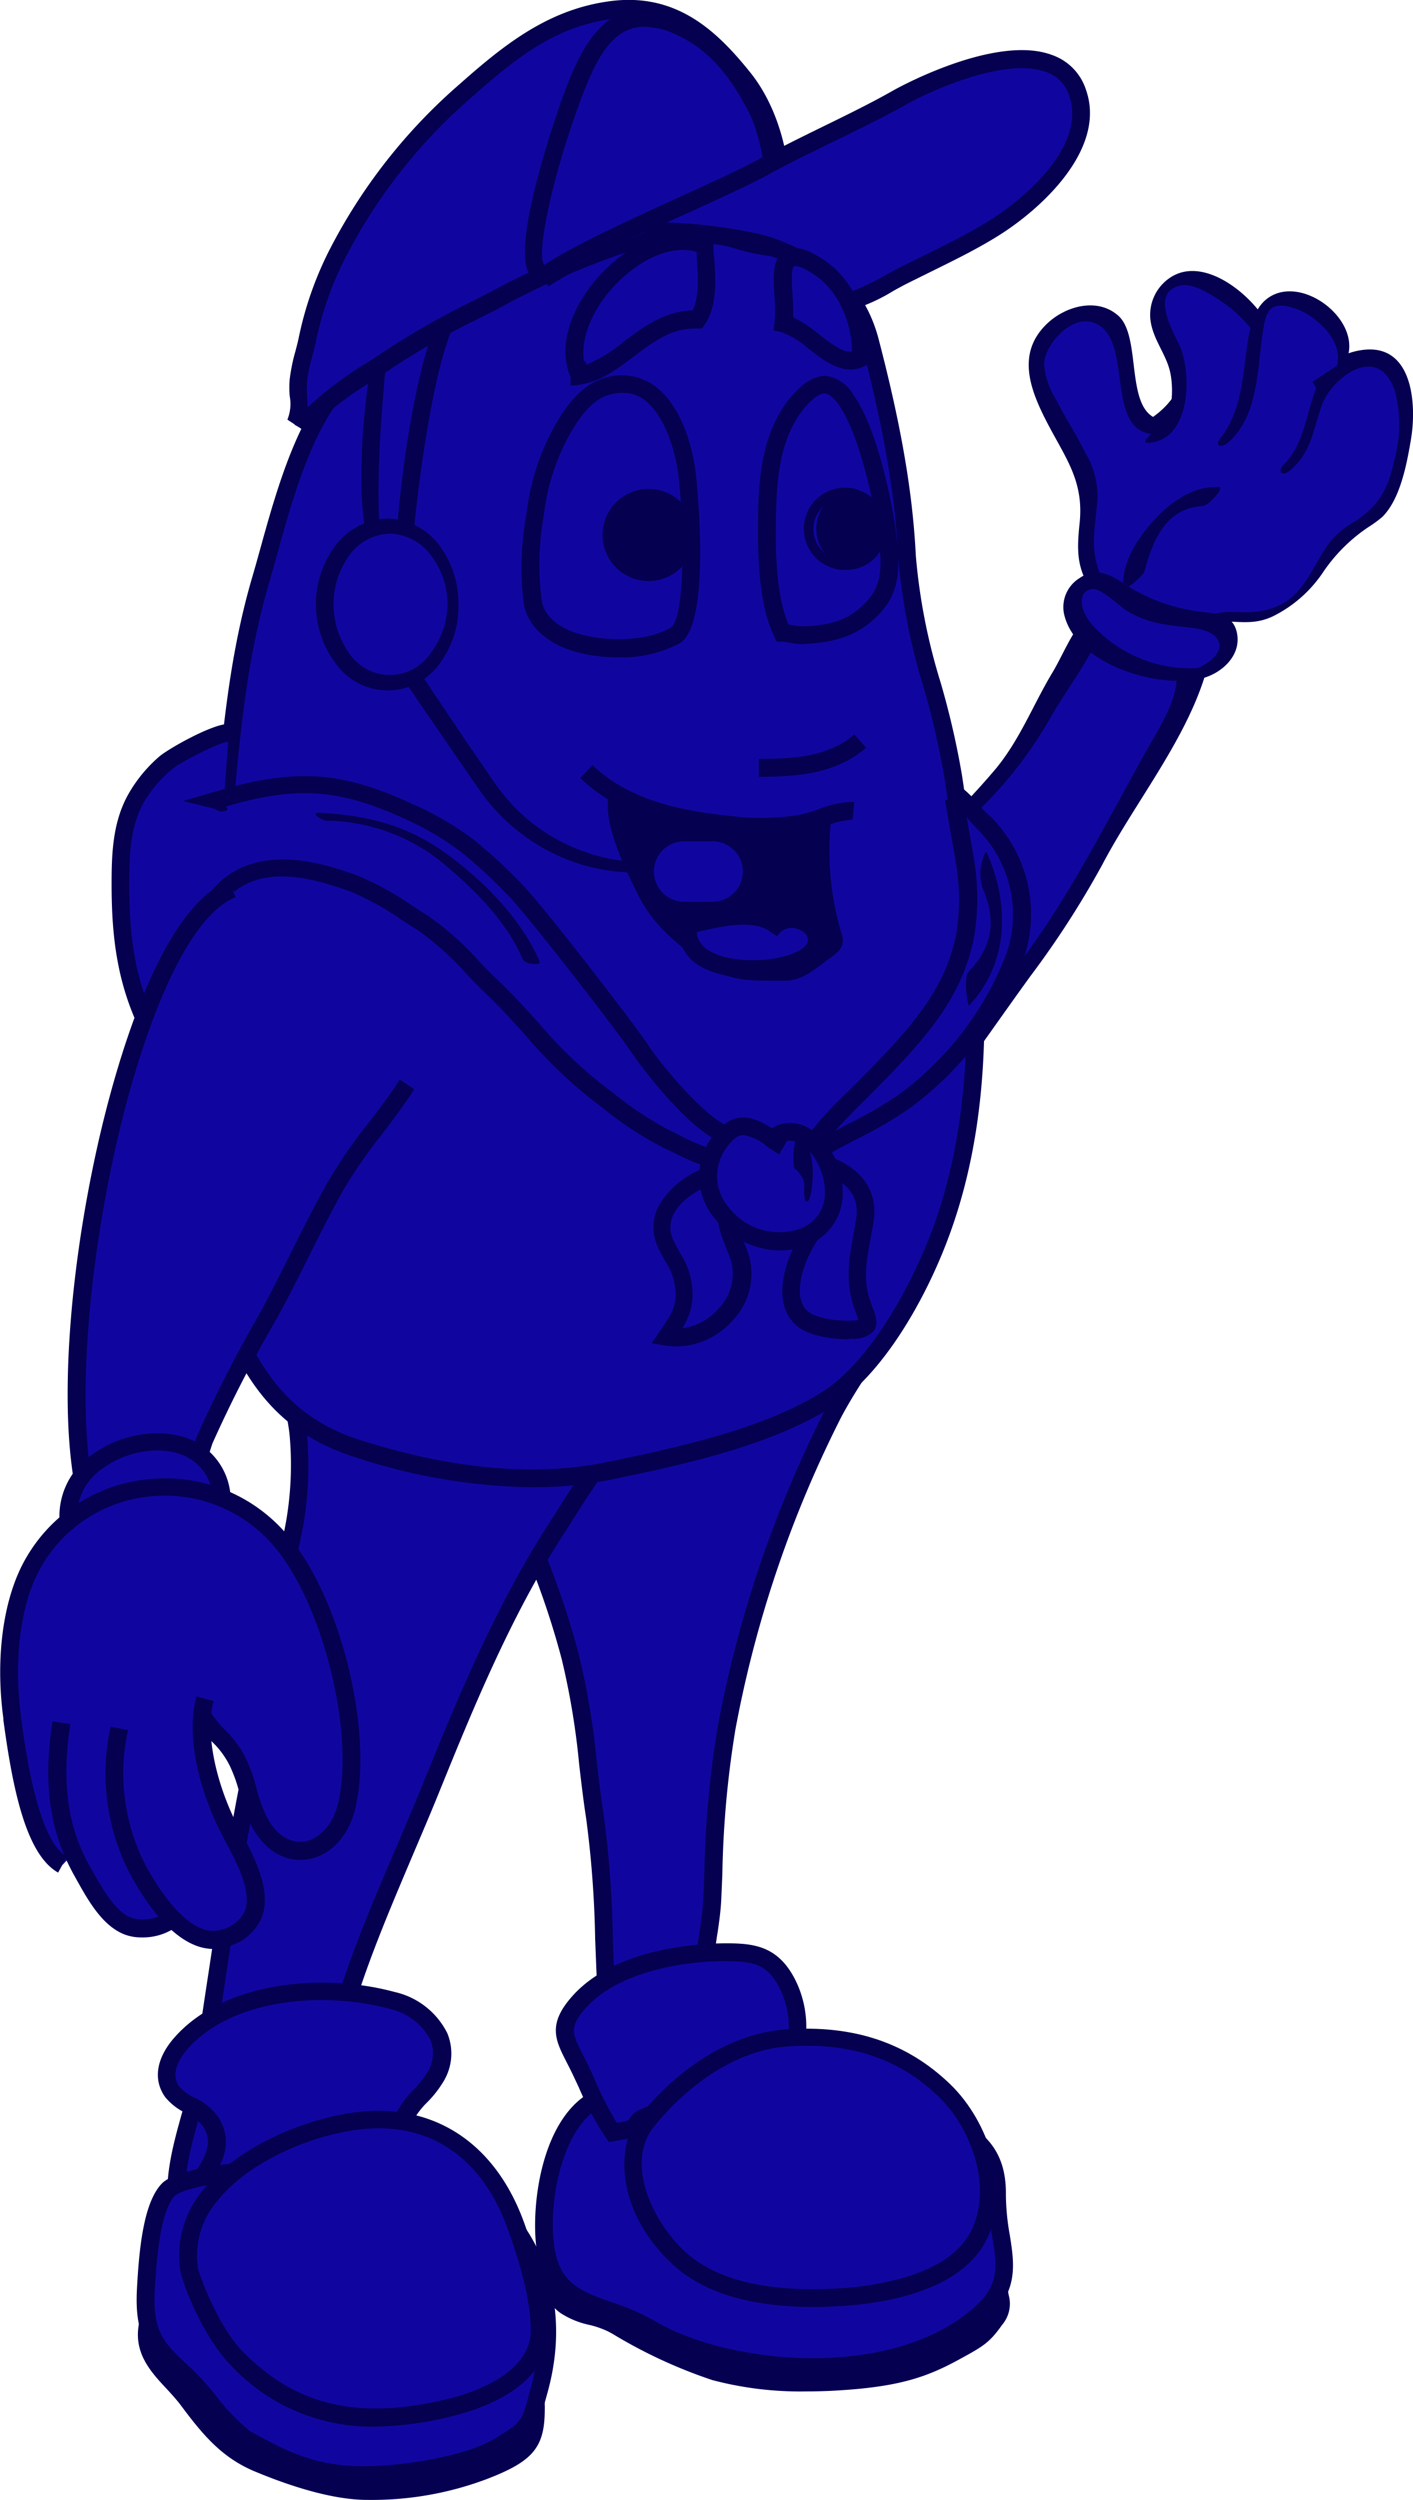 <svg id="Icons" xmlns="http://www.w3.org/2000/svg" viewBox="0 0 158.27 280"><defs><style>.cls-1{fill:#10069f;}.cls-2{fill:#050050;}</style></defs><title>og-chat</title><path class="cls-1" d="M95.24,135.31c6.15-7.13,18.36-25.35,22.31-30.48C121.67,99.17,124,92.41,128,86.74A85.28,85.28,0,0,0,132.26,79c1.93-3.66,2.36-5.67-.81-8.64-1.4-1.2-2.8-2.85-4.7-2.55l-4.21,1.57c-.17,2.16-2.5,4-3.46,5.85a83.71,83.71,0,0,1-4.62,8.48A55.49,55.49,0,0,1,107,92.14c-2.8,2.64-4.77,5.2-8.18,7-2,1.07-5.06,3.68-7.36,3.5"/><path class="cls-2" d="M95.74,135.34c7.27-8.09,13.31-17.21,19.67-26a102.86,102.86,0,0,0,8.05-12.48c3.53-6.74,9-13.48,11.38-20.77,1.28-4-1.81-9.16-6.17-9.64-2.18-.24-5.54,1.19-7.08,2.74S119,73.5,117.84,75.4c-2.15,3.6-3.59,7.41-6.3,10.7a85.88,85.88,0,0,1-8.47,8.69c-2.38,2.17-7.24,6.05-10.67,6.32-1.12.09-3.5,3.11-1.91,3,3.44-.27,6.68-2.73,9.47-4.56,3.72-2.43,6.78-5.87,9.88-9a46.09,46.09,0,0,0,7.66-9.89c2.15-3.85,5.46-7.79,6.59-12.07l-2.16,2.26c2.89-1.08,4.24-2.21,7,0,5.15,4.08,2.28,8.29-.39,13-4.14,7.36-8.11,15.33-13,22.16-7.05,9.78-13.45,20.13-21,29.54-1,1.24.82.25,1.22-.2Z"/><path class="cls-1" d="M129.65,70.81c12.3-.65,26.46-14.23,18.94-27.49-1.4-3-6.28-8.26-10.44-7.37-5.41,1.2-3.78,6.44-6.1,9.93-2.35,3.9-4.58,1.06-7.34,4.93-1.38,1.93-2.34,8.8-2.53,11.23-.16,2,1.27,4.59,1.51,6.66"/><path class="cls-2" d="M129.19,71.51c8.62-.66,17.19-6.19,20.83-14.17,3.44-7.56.4-19.21-8.27-22a6.69,6.69,0,0,0-7.68,2.71,11.21,11.21,0,0,0-1.31,3.41c-1,3.52-2.91,5.05-6,6.68-2.62,1.39-3.66,4-4.33,6.72a39.76,39.76,0,0,0-1.14,6.85c-.17,2.72.91,5,1.45,7.61.18.87,2.07-.48,1.9-1.31-.72-3.49-1.63-6.24-1.09-9.84a25.9,25.9,0,0,1,1-5.15c.86-2.28,2.93-3,4.76-4.14,4-2.54,3.61-5.15,5.48-9.11,3.18-6.74,9.59-.69,11.85,2.48a15.88,15.88,0,0,1,3,10.64c-1,9.59-10.63,16.29-19.6,17.16-.51,0-1.67,1.47-.93,1.41Z"/><path class="cls-1" d="M123.34,66.35a12.47,12.47,0,0,1-1.87-3.83c-1-2.67.94-5,.6-7.58s-2.79-5.94-4-8.21c-1.27-2.82-3-5.2-1.83-8.24,2-4.88,9.41-4.77,9.63,1,.07,2.59.74,9.45,4.92,8.29"/><path class="cls-2" d="M123.92,65.81c-2-3.87-1.36-5.66-1-9.76a9.45,9.45,0,0,0-1.31-5.26c-1-2.06-2.3-4-3.3-6a9.09,9.09,0,0,1-1.36-3.94c0-2.12,2.89-5.5,5.4-4.76,5.14,1.53.71,13.56,8,12.47.58-.09,1.78-1.66,1-1.54-5.92.84-3.12-9-6.08-11.65-2.31-2.07-5.83-1.11-7.89.79-3.63,3.36-2,7.53,0,11.35s4,6.37,3.56,10.95c-.37,3.54-.36,5.5,1.88,8.48.22.29,1.36-.72,1.17-1.09Z"/><path class="cls-1" d="M135.11,69.32c1.15-.73,5.13.15,6.26-.3a12.74,12.74,0,0,0,7-6.25c.77-1.16,1-2.51,2.31-3.36,1.72-1.09,3.18-.56,4.44-2.78a30.74,30.74,0,0,0,2.3-8.39c.47-4.18-.84-10-6.58-8-4.75,1.53-2.76,9-6.67,12"/><path class="cls-2" d="M134.74,69.81c2.92-.66,5.1.55,7.88-.8A14.53,14.53,0,0,0,148.26,64a18.6,18.6,0,0,1,5.07-5,12.7,12.7,0,0,0,1.52-1.12c2-2,2.72-5.89,3.18-8.6.69-4,.22-10.9-5.5-10.07-6.89,1-4.81,8.88-8.66,12.73-.89.89-.28,1.55.67.72,2.39-2.06,2.53-4.54,3.54-7.33.81-2.24,4.35-5.62,6.85-3.69a5.16,5.16,0,0,1,1.45,2.73,14.86,14.86,0,0,1-.21,7.2c-.73,3.34-1.72,5-4.35,6.81a9.84,9.84,0,0,0-2.74,2.17c-2.54,3.31-3.11,7.57-8.78,8-1.75.12-3.29-.3-4.93.45-.19.09-1.06,1-.63.94Z"/><path class="cls-1" d="M142.29,38.73c-1-3.34-9.34-11-12.19-5.87-1.57,2.6,1.31,5.82,1.91,8.46.37,2.21,0,7.35-3.06,7.65"/><path class="cls-2" d="M142.89,38.27c-1-3.84-7.07-9.58-11.33-7.46a5,5,0,0,0-2.66,5.29c.34,2,1.68,3.56,2.14,5.46s.43,5.89-1.8,6.82c-.24.1-1.44,1.24-.72,1.22,4.85-.15,5-7.6,3.66-10.77-.67-1.56-3.45-6,0-6.85,1.3-.33,3.28.88,4.27,1.54a14.83,14.83,0,0,1,5.26,5.75c.11.26,1.27-.65,1.17-1Z"/><path class="cls-1" d="M150.3,40.6c1.87-4.62-8-10.44-9.27-5-1,3.6-.72,10.7-3.81,13.58"/><path class="cls-2" d="M150.85,40.25c1.63-4.09-4.14-8.87-8-7.32-2,.81-2.62,2.83-3,4.8-.67,3.87-.6,8.13-3.15,11.34-.75.94.14,1.12.85.51,3.57-3.1,3.25-8.78,4-13,.26-1.44.64-2.55,2.35-2.32A7.08,7.08,0,0,1,147,35.57c1.67,1.2,3.31,3.19,2.77,5.37-.11.46,1-.43,1.09-.7Z"/><path class="cls-1" d="M135.63,55.63c-4.47-.22-8.31,5.19-8.62,9.11"/><path class="cls-2" d="M136.59,54.56c-2.84-.2-5.36,1.59-7.22,3.58s-3.72,4.84-3.57,7.53c0,.81,2.26-1.19,2.39-1.66.9-3.43,2.39-7.1,6.48-7.32.7,0,2.48-2.09,1.92-2.13Z"/><path class="cls-1" d="M133.91,75.5c-3.44.59-7-.83-10-2.7-1.82-1.1-5.6-4.94-3.1-7.19s4.68,1.75,8.6,3.14c3.14,1.11,8.09.13,8.17,2.59C137.57,71.34,138.63,74.69,133.91,75.5Z"/><path class="cls-2" d="M134.36,74.82a14.89,14.89,0,0,1-11.64-4.43,6.22,6.22,0,0,1-1.27-1.77c-.35-.85-.62-2.42.86-2.64,1-.15,3,1.84,3.82,2.37,2.49,1.58,4.79,1.65,7.6,2,3.63.5,3.83,2.91.47,4.47-.24.11-1.58,1.35-.75,1.33,2.68-.06,5.85-2.45,5.05-5.47-.47-1.78-2.08-1.93-3.72-2.13a20,20,0,0,1-9.23-3.41c-1.59-1-3-1.52-4.63-.39a3.83,3.83,0,0,0-1.77,3.85c1.07,5.53,9.64,8.22,14.3,7.55C133.91,76.12,135.09,74.75,134.36,74.82Z"/><path class="cls-1" d="M16.88,259.29c-1.67,4.48,1.89,6.47,4.2,9.55s4.29,5.57,7.82,7C32,277.2,37.09,279,41.18,279a35.38,35.38,0,0,0,12.95-2.19c5.11-1.95,6-3.23,6-7s-3-5.74-7.37-5.24"/><path class="cls-2" d="M41.14,280c-4.12,0-9.14-1.74-12.63-3.2-3.68-1.54-5.82-4.13-8.23-7.36-.5-.67-1.09-1.31-1.66-1.93-2-2.13-4.17-4.55-2.68-8.56l1.86.69c-1.07,2.87.33,4.4,2.28,6.53a27.15,27.15,0,0,1,1.78,2.09c2.3,3.08,4.18,5.37,7.4,6.72s8.08,3,11.87,3h0a34.62,34.62,0,0,0,12.59-2.13c4.83-1.84,5.35-2.85,5.34-6a4,4,0,0,0-1.28-3.12,6.35,6.35,0,0,0-5-1.14l-.23-2a8.29,8.29,0,0,1,6.53,1.62,6,6,0,0,1,1.94,4.6c0,4.32-1.28,5.87-6.61,7.9A36.54,36.54,0,0,1,41.18,280Z"/><path class="cls-1" d="M62.16,253c.22,1-.52,2.06-.27,3.19a4,4,0,0,0,1.46,2c1.49,1.11,3.74,1.16,5.35,2.06a56.5,56.5,0,0,0,11.38,5.31c4,1.22,9.6,1.38,13.87,1.11,6.37-.4,9.34-1.36,13-3.38,2.64-1.44,3.17-1.74,4.42-3.55s.41-2,.4-4.24c0-3.15-2.76-5.91-5.2-7.68a23.14,23.14,0,0,0-15.11-4.15c-1.7.09-3.24.92-4.92,1.07a31.86,31.86,0,0,0-5.35.93,59.25,59.25,0,0,0-8.06,2.52,37.58,37.58,0,0,0-4.9,2.26c-1.11.68-2.27,2-3.59,2.12"/><path class="cls-2" d="M90.35,267.85a38.57,38.57,0,0,1-10.56-1.27,55.23,55.23,0,0,1-11.13-5.15l-.45-.25a10.09,10.09,0,0,0-2.2-.78,9.52,9.52,0,0,1-3.26-1.35,5,5,0,0,1-1.84-2.61,4.72,4.72,0,0,1,.14-2.16,2.76,2.76,0,0,0,.13-1l1.94-.45a4.14,4.14,0,0,1-.13,1.93,2.1,2.1,0,0,0,.95,2.71,8,8,0,0,0,2.6,1,11.68,11.68,0,0,1,2.64,1l.45.25a52.92,52.92,0,0,0,10.73,5,41.85,41.85,0,0,0,13.52,1.07c6.39-.4,9.16-1.37,12.62-3.26,2.55-1.39,2.94-1.61,4.08-3.25a1.78,1.78,0,0,0,.42-1.82,9.8,9.8,0,0,1-.2-1.85c0-3-3-5.59-4.79-6.88a22.29,22.29,0,0,0-14.47-4,10.58,10.58,0,0,0-2.36.51,13.26,13.26,0,0,1-2.52.56,30.68,30.68,0,0,0-5.19.9l-.66.17a53.11,53.11,0,0,0-7.27,2.3l-1.2.5a25,25,0,0,0-3.57,1.7,11.19,11.19,0,0,0-1,.7,6.25,6.25,0,0,1-3,1.56l-.21-2a4.86,4.86,0,0,0,2-1.15,12.8,12.8,0,0,1,1.15-.83,26.83,26.83,0,0,1,3.85-1.84l1.17-.49A54.69,54.69,0,0,1,80.33,245l.66-.17a32.82,32.82,0,0,1,5.52-1,11.42,11.42,0,0,0,2.15-.49,12.17,12.17,0,0,1,2.81-.59,24.19,24.19,0,0,1,15.75,4.34c2.08,1.51,5.58,4.62,5.61,8.48a8,8,0,0,0,.16,1.51,3.64,3.64,0,0,1-.74,3.31c-1.41,2-2.12,2.41-4.76,3.85-3.64,2-6.73,3.07-13.45,3.49C93.16,267.79,91.87,267.85,90.35,267.85Z"/><path class="cls-1" d="M57.11,167.67a92.76,92.76,0,0,1,6.78,17.93c1.54,5.85,1.82,11.76,2.76,17.94s.88,12.2,1.22,18.7c.16,3.2,0,6.93,2.68,9.26s6.61,3.42,8.39-.1c1.3-2.58.22-6.8.08-9.56-.17-3.25.67-6.15.81-9.15.3-6.5.4-12.82,1.59-19.13a130.1,130.1,0,0,1,12-35.44c2.6-5.07,6.86-9.56,9.16-14.66,2.16-4.78-.75-5.41-5.25-7.25-3.91-1.59-7.42-3.31-11.64-3.6-4-.28-7.89,1-11.88.8"/><path class="cls-2" d="M75.44,234.67a8.73,8.73,0,0,1-5.56-2.42c-2.69-2.39-2.84-5.91-3-9l0-.94c-.09-1.77-.15-3.51-.22-5.24a116.52,116.52,0,0,0-1-13.36c-.32-2.07-.56-4.13-.79-6.12a84.52,84.52,0,0,0-1.94-11.71,91.9,91.9,0,0,0-6.71-17.75l1.78-.88a93.78,93.78,0,0,1,6.85,18.12,85.93,85.93,0,0,1,2,12c.23,2,.47,4,.79,6.05a117.89,117.89,0,0,1,1,13.59c.06,1.71.13,3.45.22,5.21l0,1c.12,2.84.24,5.79,2.3,7.61,1.6,1.41,3.44,2.13,4.83,1.87a2.82,2.82,0,0,0,2-1.67c.83-1.64.51-4.28.22-6.61-.11-.87-.21-1.7-.25-2.44a29.16,29.16,0,0,1,.42-5.72c.17-1.21.33-2.36.39-3.53q.06-1.4.12-2.79a112.55,112.55,0,0,1,1.49-16.48,131.63,131.63,0,0,1,12.12-35.71,60,60,0,0,1,4.4-6.91,48.42,48.42,0,0,0,4.74-7.7c.61-1.36.78-2.34.52-3-.41-1-2-1.65-4.12-2.48L97,137.14l-1.65-.68c-3.2-1.34-6.23-2.61-9.69-2.85a29.12,29.12,0,0,0-5.89.39,32.1,32.1,0,0,1-6,.42l.1-2a29.72,29.72,0,0,0,5.6-.4,31.46,31.46,0,0,1,6.29-.4c3.79.26,7,1.59,10.32,3l1.63.68,1.1.44c2.52,1,4.5,1.79,5.23,3.58.49,1.2.31,2.65-.55,4.56a50.82,50.82,0,0,1-4.92,8,58.61,58.61,0,0,0-4.26,6.68,129.65,129.65,0,0,0-11.94,35.17,111.15,111.15,0,0,0-1.46,16.2q-.06,1.39-.12,2.79c-.06,1.26-.23,2.51-.41,3.72a27.56,27.56,0,0,0-.4,5.34c0,.68.13,1.47.23,2.31.32,2.61.68,5.57-.42,7.75a4.81,4.81,0,0,1-3.42,2.73A5.14,5.14,0,0,1,75.44,234.67Z"/><path class="cls-1" d="M67.07,235c-5.19,2.44-6.68,11.7-6,16.73,1,6.88,6.69,6.08,11.66,9.05,9.07,5.41,28,6.84,37.33-1.88,4.24-4,1.53-7.52,1.59-13.14.08-6.84-5.13-7.62-11.24-10.67S88.7,235.2,83,236.69c-3,.78-5.22,1.44-8.36.69-2.93-.7-5.47-3-8.39-1.59"/><path class="cls-2" d="M91.08,266.14c-7.23,0-14.33-1.82-18.84-4.51a23.69,23.69,0,0,0-4.37-1.88c-3.45-1.22-7-2.47-7.77-7.88-.67-4.81.56-15,6.54-17.77l.2.43c2-.52,3.88.27,5.54,1a16.19,16.19,0,0,0,2.5.91c2.78.67,4.78.14,7.54-.59l.34-.09c1.16-.3,2.34-.69,3.49-1.06,4.64-1.5,9.44-3.06,14.62-.48,1.09.54,2.15,1,3.18,1.47,4.66,2.07,8.69,3.85,8.62,10.1a26,26,0,0,0,.43,4.5c.51,3.22,1,6.26-2.34,9.36C105.76,264.29,98.36,266.14,91.08,266.14Zm-24.5-29.7c-3.74,2.73-5.17,10.37-4.5,15.15.59,4.21,3.05,5.08,6.46,6.28a25.27,25.27,0,0,1,4.73,2.05c8.32,5,27,6.8,36.15-1.76,2.55-2.39,2.23-4.46,1.73-7.6a28,28,0,0,1-.46-4.83c.06-4.94-2.92-6.26-7.44-8.26-1-.46-2.13-.94-3.26-1.51-4.45-2.22-8.66-.85-13.12.59-1.18.38-2.39.77-3.6,1.09l-.34.09c-2.81.74-5.23,1.39-8.51.6a17.66,17.66,0,0,1-2.82-1c-1.77-.76-3.31-1.41-4.91-.65Z"/><path class="cls-1" d="M68.66,238.84c-1.48-2-2.76-5.29-3.88-7.53-1.46-2.93-2.53-4.19.2-7.18,3.8-4.16,11.15-5.47,16.43-5.47,3.09,0,5.12.4,6.67,3.27,2.26,4.18,1.4,9.44-1.49,11.07-4.82,2.73-9.2,1.85-14.24,4.08-1.66.74-.33.95-2.09,1.5Z"/><path class="cls-2" d="M68.22,239.92l-.36-.49a34.17,34.17,0,0,1-3-5.57c-.35-.75-.68-1.47-1-2.11l-.37-.73c-1.29-2.52-2.23-4.33.73-7.57,4.91-5.37,14.35-5.79,17.15-5.79h0c3,0,5.65.29,7.55,3.79,2.46,4.55,1.56,10.46-1.88,12.41a22.71,22.71,0,0,1-7.93,2.44A25.75,25.75,0,0,0,72.75,238a1.76,1.76,0,0,0-.49.27c-.27.64-.7,1-1.71,1.26l-.13,0Zm13.17-20.27c-5.31,0-12.21,1.35-15.68,5.15-2,2.21-1.65,2.93-.43,5.32l.38.75c.33.65.67,1.39,1,2.17a39.17,39.17,0,0,0,2.43,4.73l.9-.15a3,3,0,0,0,.43-.16,2.53,2.53,0,0,1,1.49-1.27,27.34,27.34,0,0,1,6.87-1.83,20.82,20.82,0,0,0,7.29-2.21c2.26-1.28,3.23-5.81,1.11-9.74-1.28-2.36-2.75-2.74-5.8-2.74Z"/><path class="cls-1" d="M72.11,238c-3.05,4.65.13,11.3,3.82,14.77,4.58,4.31,12.12,4.85,18.22,4.48,5.06-.31,12.81-1.72,15.46-6.86,2.77-5.36.12-12.55-3.8-16.33-4.91-4.74-10.9-6.35-17.64-5.89C78.62,228.88,72.11,238,72.11,238Z"/><path class="cls-2" d="M91.09,258.39c-7.1,0-12.41-1.63-15.84-4.85-5.82-5.48-6.39-12.35-4-16l0,0c.28-.39,6.89-9.55,16.81-10.24,7.54-.52,13.56,1.49,18.39,6.16,4.27,4.13,6.93,11.8,4,17.5S99,258,94.21,258.29C93.14,258.35,92.09,258.39,91.09,258.39ZM72.93,238.61c-2.79,4.28.47,10.46,3.68,13.48,3.49,3.29,9.37,4.71,17.48,4.21,3.53-.21,12-1.26,14.63-6.32,2.52-4.88.15-11.54-3.6-15.16-4.41-4.26-9.92-6.1-16.88-5.61C79.42,229.82,73.21,238.23,72.93,238.61Z"/><path class="cls-1" d="M32,146.7c.54,2.58,0,5.31.27,8,.19,1.92.88,3.9,1.08,5.83a38,38,0,0,1-1,13.08c-2,8.21-2.64,16.9-4.31,25.17-1.57,7.74-2.73,15.83-3.92,23.63-.64,4.19-1.16,8.18-2.17,12.22-1,3.82-2.75,8.69-2.1,12.7,3.57,1.24,9,.4,12.72,0C36,247,36,245.81,36.2,242.5c.21-4.39.21-9,1.18-13.22,2.24-9.7,7-19.48,10.76-28.67,4.09-10.09,8.24-20.18,14.21-29.42a142.15,142.15,0,0,1,8.49-12.27c2.73-3.38,4.57-4.66-.57-6.64-3.45-1.33-7.35-1.39-10.92-2.4-3.39-1-6.18-1.9-9.76-1.39-4.3.62-6.53,4.18-10.35,4.83-.55-1.46-2-2.34-2.44-3.69"/><path class="cls-2" d="M24.7,248.94a16.07,16.07,0,0,1-5.19-.71L19,248l-.1-.59c-.56-3.44.53-7.34,1.49-10.77.22-.81.44-1.59.63-2.33.84-3.33,1.33-6.62,1.84-10.09l.82-5.4c1-6.72,2.07-13.66,3.42-20.31.73-3.6,1.28-7.36,1.81-11,.69-4.7,1.4-9.56,2.51-14.21a37,37,0,0,0,1-12.76,23.6,23.6,0,0,0-.52-2.8,25.35,25.35,0,0,1-.56-3,27.58,27.58,0,0,1-.05-3.55,18.59,18.59,0,0,0-.2-4.31l1.94-.41a20.29,20.29,0,0,1,.24,4.77,25.79,25.79,0,0,0,0,3.3,23.71,23.71,0,0,0,.52,2.79,25.06,25.06,0,0,1,.56,3,38.91,38.91,0,0,1-1,13.41c-1.09,4.57-1.79,9.38-2.47,14-.53,3.66-1.09,7.45-1.83,11.1-1.34,6.6-2.39,13.52-3.4,20.22l-.82,5.39c-.53,3.53-1,6.86-1.88,10.29-.19.76-.41,1.55-.64,2.38-.84,3-1.79,6.43-1.52,9.32,2.84.76,6.81.33,10,0l1.68-.17c2.57-.24,2.59-.58,2.74-3.76v-.13c0-.8.07-1.61.1-2.42a59.42,59.42,0,0,1,1.1-11c1.71-7.42,4.88-14.84,7.95-22,1-2.35,1.95-4.57,2.86-6.8,3.81-9.39,8.12-20,14.3-29.59l.7-1.08a129.78,129.78,0,0,1,7.85-11.27l.81-1c.86-1,1.76-2.11,1.65-2.54,0-.19-.4-.72-2.61-1.57a30,30,0,0,0-6-1.4,43,43,0,0,1-4.82-1l-.84-.24c-2.92-.84-5.44-1.56-8.51-1.12a12.27,12.27,0,0,0-5.14,2.37,13.27,13.27,0,0,1-5.19,2.45l-.81.14-.29-.77a5.76,5.76,0,0,0-1.08-1.6,6.62,6.62,0,0,1-1.37-2.12l1.88-.64a5.12,5.12,0,0,0,1,1.48,10.34,10.34,0,0,1,1,1.39,13.82,13.82,0,0,0,3.71-2,14,14,0,0,1,6-2.69c3.49-.5,6.2.28,9.34,1.18l.83.24a41.36,41.36,0,0,0,4.6.93,32,32,0,0,1,6.42,1.51c2.41.93,3.52,1.78,3.82,2.93.37,1.42-.64,2.63-2,4.31l-.79,1a127.81,127.81,0,0,0-7.73,11.1l-.7,1.08c-6.08,9.4-10.35,19.95-14.13,29.26-.91,2.25-1.91,4.58-2.87,6.84-3,7.1-6.16,14.44-7.84,21.69a57.87,57.87,0,0,0-1.05,10.6c0,.82-.06,1.63-.1,2.44v.13c-.16,3.27-.25,5.24-4.54,5.65L31,248.5A60.45,60.45,0,0,1,24.7,248.94Z"/><path class="cls-1" d="M19.27,247.07c-.72-.53,1.06-1.05,1.92-1.8a10.59,10.59,0,0,0,2.12-2.38c1-1.72,1.46-3.25.4-5.1s-3.42-2.08-4.44-3.51c-1.33-1.86-.33-4,1.06-5.53,5.45-6.09,16.23-6.7,23.57-4.71,3.84,1,7.13,4.42,4.91,8.51-.94,1.74-2.76,2.91-3.58,4.7-1,2.09-.67,4.31-1.32,6.37-1.41,4.45-6.55,8.59-11.37,8-4.31-.56-6.25-4.07-10.62-4.51a16.46,16.46,0,0,0-3.37-.27c.24,0,.48,0,.72,0"/><path class="cls-2" d="M33.54,252.64a8.82,8.82,0,0,1-1.12-.07,13.17,13.17,0,0,1-5.62-2.4,11.07,11.07,0,0,0-5-2.11l-1-.13a12.25,12.25,0,0,0-1.59-.16v0h-.5l-.05.07-.09-.07,0,0a1.26,1.26,0,0,1-.44-1,1.3,1.3,0,0,1,.35-.81v-.11h.12a5.47,5.47,0,0,1,1-.7,6.44,6.44,0,0,0,.92-.59,9.45,9.45,0,0,0,1.91-2.13c1-1.8,1.13-2.84.4-4.12a5,5,0,0,0-2-1.63,6.59,6.59,0,0,1-2.33-1.8c-1.39-1.95-1-4.41,1.13-6.77,5.51-6.16,16.53-7.18,24.57-5a8.74,8.74,0,0,1,5.9,4.61,6,6,0,0,1-.38,5.34,12.22,12.22,0,0,1-1.86,2.4,9.24,9.24,0,0,0-1.69,2.24,10.62,10.62,0,0,0-.74,3.33,15.18,15.18,0,0,1-.53,2.92C43.48,248.26,38.64,252.64,33.54,252.64ZM21.8,246.06l.22,0a12.82,12.82,0,0,1,5.85,2.42,11.42,11.42,0,0,0,4.8,2.1c4.39.56,9.05-3.38,10.29-7.29a13.53,13.53,0,0,0,.45-2.55,12.31,12.31,0,0,1,.91-3.94,10.86,10.86,0,0,1,2-2.75,10.55,10.55,0,0,0,1.58-2,4,4,0,0,0,.3-3.6A6.85,6.85,0,0,0,43.65,225c-7.45-2-17.59-1.14-22.57,4.42-.84.94-2.09,2.75-1,4.29a5.15,5.15,0,0,0,1.68,1.22,6.61,6.61,0,0,1,2.81,2.38c1.35,2.37.61,4.32-.4,6.09A11.4,11.4,0,0,1,21.85,246Z"/><path class="cls-1" d="M18.74,245.35c-1.73,2-2.18,7-2.39,11-.27,5.2,1.17,6.64,4.44,9.63,1.76,1.61,5,6.13,6.71,7.1,3.92,2.17,6.74,3.59,11.15,4s13.37-.78,17.26-3.19c3.57-2.21,3.31-2.07,4.45-6.11,2.7-9.61-.79-21-10.82-24.43-5.72-2-10.09-1.05-15.87-.74C31,242.77,20.46,243.36,18.74,245.35Z"/><path class="cls-2" d="M40.55,278.15c-.73,0-1.4,0-2-.08C34,277.66,31,276.18,27,274c-1.21-.67-2.75-2.5-4.38-4.43a34.62,34.62,0,0,0-2.52-2.8c-3.42-3.13-5.06-4.87-4.76-10.41.24-4.52.74-9.43,2.63-11.62h0c.5-.58,2-2.33,15.63-3.07,1.11-.06,2.17-.14,3.2-.23,4.42-.35,8.24-.65,13.05,1,8.24,2.86,15.06,12.81,11.45,25.64l-.21.76c-1,3.52-1.15,3.75-4.67,5.92C52.76,277,45.35,278.15,40.55,278.15Zm1.37-35c-1.62,0-3.23.13-4.95.26-1,.08-2.12.17-3.25.23-12.15.66-14,2.1-14.23,2.39h0c-1.7,2-2,8.11-2.15,10.42-.26,4.85,1,6,4.12,8.84a35.45,35.45,0,0,1,2.7,3,23,23,0,0,0,3.83,4c3.89,2.15,6.55,3.49,10.76,3.86,4.65.41,13.11-.85,16.65-3,3-1.85,3-1.85,3.8-4.76l.21-.77c2.44-8.7-.3-19.8-10.19-23.22A21.5,21.5,0,0,0,41.92,243.12Z"/><path class="cls-1" d="M21.13,253.71c-1.1-9.64,11.77-15.44,19.39-16.2,8.56-.85,14.51,4,17.33,11.95,1.25,3.55,2.64,7.85,2.6,11.68-.05,4.91-5.66,7.46-9.83,8.49-9.19,2.27-17.23,1.59-24.16-5.56C23.14,260.66,20.87,253.76,21.13,253.71Z"/><path class="cls-2" d="M42,271.79a21.51,21.51,0,0,1-16.27-7c-2.84-2.93-5.5-9.13-5.6-11a11.32,11.32,0,0,1,2.69-8.58c4-5,11.88-8.12,17.59-8.69,8.53-.84,15.23,3.75,18.36,12.61,1.4,4,2.7,8.17,2.65,12-.07,6.18-7.43,8.66-10.59,9.44A36.94,36.94,0,0,1,42,271.79ZM22.16,254c.39,1.46,2.38,6.65,5,9.35,6,6.15,13.13,7.79,23.21,5.29,2.12-.52,9-2.61,9.08-7.54,0-3.54-1.2-7.54-2.54-11.34-2.84-8-8.62-12.06-16.29-11.29-5.3.53-12.58,3.43-16.24,8a9.4,9.4,0,0,0-2.26,7.14Z"/><path class="cls-1" d="M40,41.53c-6.11,4.12-8.79,16.65-10.77,23.37-2.52,8.56-3.33,17.07-4.1,26-1.65,19.09-7.71,35-.68,53.64,3.14,8.32,6.44,14.75,15.55,17.66s18.77,4.44,28.15,2.52c7.82-1.6,17.66-3.73,24.43-8,5.73-3.58,10.45-12.35,12.76-18.58,6-16.08,4.1-33.61,1.45-51.26-1.26-8.36-4.75-16-5.18-24.7a120.29,120.29,0,0,0-4.13-24c-2.59-10-12.87-12.46-22.42-12.1-6,.22-26.88.86-29.21,6.37"/><path class="cls-2" d="M59.56,166.58a65.82,65.82,0,0,1-19.88-3.4c-9.77-3.12-13.11-10.11-16.18-18.25-5.25-13.93-3.33-26.33-1.3-39.46.73-4.7,1.48-9.57,1.92-14.62C25,81.08,25.81,73,28.26,64.62c.27-.91.55-1.92.85-3,2-7.23,4.73-17.14,10.32-20.91l1.11,1.65c-5,3.36-7.71,13.25-9.51,19.79-.3,1.09-.59,2.12-.85,3C27.76,73.34,26.94,81.37,26.1,91c-.44,5.12-1.2,10-1.93,14.75-2,12.86-3.87,25,1.19,38.46,2.88,7.65,6,14.21,14.92,17.06,10.33,3.3,19.63,4.14,27.65,2.5,8.69-1.78,17.72-3.84,24.1-7.83,5.42-3.39,10-11.86,12.36-18.08,5.93-16,3.94-33.84,1.39-50.77a90.68,90.68,0,0,0-2.36-10.22A68.3,68.3,0,0,1,100.6,62.3c-.34-6.9-1.61-14.24-4.1-23.82C93.77,28,81.9,26.87,75.07,27.13l-.46,0c-21.36.79-26.95,3.56-27.87,5.75l-1.83-.78c1.08-2.56,5.34-6.06,29.63-7l.46,0C87.82,24.66,96.14,29.22,98.42,38c2.53,9.71,3.81,17.18,4.16,24.22a66.77,66.77,0,0,0,2.76,14.16,92.08,92.08,0,0,1,2.41,10.44c2.59,17.19,4.6,35.35-1.5,51.76-2.53,6.83-7.33,15.42-13.17,19.07-6.67,4.17-15.89,6.28-24.76,8.1A43.75,43.75,0,0,1,59.56,166.58Z"/><path class="cls-2" d="M68.66,89.9c-.2,3,2.09,7.63,3.45,10.32,1.55,3.08,4.16,5.07,6.9,7.17s5.6,1.85,9,1.86c1.76,0,3.24-1.46,4.72-2.47,1.77-1.22,1-1.63.59-3.44a33.16,33.16,0,0,1-.83-11.28,56.56,56.56,0,0,1-13.71.32C76.94,92.22,68.66,89.9,68.66,89.9Z"/><path class="cls-2" d="M86.18,109.84c-2.72,0-5.12-.16-7.51-2-2.68-2-5.45-4.15-7.07-7.37-1.3-2.58-3.73-7.39-3.51-10.62l0-.71.68.19c.08,0,8.25,2.31,10.05,2.47a55.83,55.83,0,0,0,13.58-.32l.75-.11-.09.75a32.42,32.42,0,0,0,.82,11.08c.09.39.19.7.28,1,.38,1.16.53,1.93-1.11,3.06-.3.21-.6.43-.9.66-1.26.94-2.56,1.92-4.14,1.92H86.18ZM69.24,90.66c.16,2.92,2.24,7,3.39,9.3,1.5,3,4,4.92,6.74,7,2.33,1.78,4.69,1.76,7.67,1.74h1c1.2,0,2.35-.86,3.45-1.69.31-.23.62-.47.94-.68,1-.7,1-.82.67-1.75-.1-.3-.21-.66-.31-1.08a34.47,34.47,0,0,1-.92-10.73A57.13,57.13,0,0,1,78.77,93C77.17,92.82,71.32,91.23,69.24,90.66Z"/><path class="cls-1" d="M65.67,86.41c4.36,4.17,10.24,5.37,16.13,6a27.09,27.09,0,0,0,8-.15c1.76-.35,4.28-1.59,5.78-1.44"/><path class="cls-2" d="M85.63,93.6a38.41,38.41,0,0,1-3.93-.22c-5.92-.61-12.05-1.78-16.71-6.24l1.37-1.44c4.23,4,10,5.13,15.54,5.7a26.67,26.67,0,0,0,7.68-.14,19.06,19.06,0,0,0,2.11-.62,10.68,10.68,0,0,1,4-.83l-.2,2a10.12,10.12,0,0,0-3.13.74,20.24,20.24,0,0,1-2.35.69A22.42,22.42,0,0,1,85.63,93.6Z"/><path class="cls-1" d="M85,86c4,0,8.19-.24,11.35-3"/><path class="cls-2" d="M85,87V85c3.81,0,7.78-.21,10.7-2.74l1.3,1.5C93.56,86.76,89,87,85,87Z"/><path class="cls-1" d="M33,47.58c.9-1.34.24-3.43.4-5a41.43,41.43,0,0,1,1-4.58,38.15,38.15,0,0,1,3.37-9.56A61.4,61.4,0,0,1,52.18,10.14c4.88-4.33,9.52-8,15.88-9,6.9-1,11.14,2.52,15.19,7.52s5.12,13.06,3.54,19.08c-2.8-.2-5.68-1.58-8.56-1.72A24.3,24.3,0,0,0,69,27.62c-6.09,1.94-11.41,5-17.27,7.86A91,91,0,0,0,42.53,41c-2.82,1.84-6.78,4.22-8.72,7"/><path class="cls-2" d="M34.62,48.54,33.9,48l-.06.09L32.19,47a4.63,4.63,0,0,0,.26-2.63,11.27,11.27,0,0,1,0-1.9,20.33,20.33,0,0,1,.64-3.13c.13-.51.27-1,.38-1.56A39,39,0,0,1,36.9,28,62.1,62.1,0,0,1,51.52,9.39c4.82-4.27,9.69-8.19,16.4-9.2C75.55-1,80.17,3.3,84,8.07,88,13,89.54,21.2,87.75,28l-.21.8-.82-.06a22.84,22.84,0,0,1-4.28-.87,20.22,20.22,0,0,0-4.25-.84,23.38,23.38,0,0,0-8.87,1.51,89.28,89.28,0,0,0-13.46,6c-1.21.62-2.43,1.24-3.68,1.85a89.25,89.25,0,0,0-9.12,5.41l-.85.55C39.57,44,36.26,46.17,34.62,48.54ZM70.38,2a14.38,14.38,0,0,0-2.16.17C62,3.09,57.6,6.66,52.84,10.88a60.11,60.11,0,0,0-14.16,18,37.15,37.15,0,0,0-3.29,9.33c-.12.56-.26,1.11-.4,1.64a18.6,18.6,0,0,0-.59,2.83,9.74,9.74,0,0,0,0,1.56c0,.45.06.91.06,1.38a40.44,40.44,0,0,1,6.66-5l.84-.54a90.89,90.89,0,0,1,9.32-5.53c1.24-.61,2.45-1.23,3.65-1.84a90.93,90.93,0,0,1,13.76-6.08,25.35,25.35,0,0,1,9.56-1.6A21.94,21.94,0,0,1,83,26a28.21,28.21,0,0,0,3.07.71c1.28-6-.16-13.18-3.55-17.37C78.93,4.93,75.44,2,70.38,2Z"/><path class="cls-1" d="M59.94,57.49a25.32,25.32,0,0,1,2.8-8.92c1-1.92,2.69-4.45,4.92-5.18C74,41.28,76.56,49.12,77,53.75c.32,3.21,1.2,15.94-1.4,17.48s-6.8,1.67-9.75,1.09c-2.78-.55-5.65-2-6.17-4.81A32.63,32.63,0,0,1,59.94,57.49Z"/><path class="cls-2" d="M69.29,73.63a19,19,0,0,1-3.62-.34c-3.91-.78-6.45-2.82-7-5.61A33.38,33.38,0,0,1,59,57.36h0a26.19,26.19,0,0,1,2.91-9.25c1.66-3.1,3.5-5,5.48-5.66A6.28,6.28,0,0,1,73,43c3.13,2,4.65,6.82,5,10.63.27,2.73,1.46,16.46-1.88,18.43A13.9,13.9,0,0,1,69.29,73.63ZM69.7,44a5.48,5.48,0,0,0-1.72.3c-1.48.49-2.95,2.08-4.36,4.71a24.29,24.29,0,0,0-2.69,8.58h0a31.75,31.75,0,0,0-.25,9.7c.49,2.66,3.58,3.66,5.39,4,2.67.53,6.65.45,9.06-1,1.43-.84,1.63-9.38.92-16.52-.34-3.45-1.76-7.62-4.13-9.16A4,4,0,0,0,69.7,44Z"/><path class="cls-1" d="M89.64,44.72c-3.08,3.4-3.63,8.22-3.72,12.61-.08,4-.08,9.87,1.73,13.54a19.56,19.56,0,0,0,2.52.27c3.22-.18,5.59-.76,7.83-3.32,2-2.27,1.73-5,1.33-8.23-.27-2.19-1.9-11-4.58-14.8C93.36,42.83,91.86,42.27,89.64,44.72Z"/><path class="cls-2" d="M89.91,72.15A7.48,7.48,0,0,1,88.53,72a8,8,0,0,0-.94-.13l-.58,0-.26-.52c-1.78-3.63-1.92-9.11-1.83-14,.09-4.48.63-9.56,4-13.26h0c1.25-1.38,2.43-2,3.59-2a4.31,4.31,0,0,1,3.07,2.11c2.87,4,4.48,13.06,4.76,15.26.37,3,.79,6.33-1.57,9s-5.08,3.47-8.53,3.66Zm-1.59-2.2.56.09a5,5,0,0,0,1.24.11c3.08-.17,5.13-.69,7.14-3,1.65-1.87,1.5-4.17,1.09-7.45-.33-2.65-2-11-4.4-14.35-.58-.82-1.11-1.25-1.56-1.28s-1.21.42-2,1.3h0c-2.91,3.21-3.38,7.85-3.46,12C86.86,60.28,86.74,66.21,88.32,69.95Z"/><circle class="cls-2" cx="72.64" cy="59.93" r="4.58"/><path class="cls-2" d="M72.65,65.08a5.16,5.16,0,1,1,5.16-5.16A5.16,5.16,0,0,1,72.65,65.08Zm0-9.16a4,4,0,1,0,4,4A4,4,0,0,0,72.65,55.92Z"/><ellipse class="cls-2" cx="95.05" cy="59.23" rx="3.62" ry="4.02"/><path class="cls-2" d="M95.05,63.82a4.61,4.61,0,1,1,4.2-4.59A4.41,4.41,0,0,1,95.05,63.82Zm0-8a3.47,3.47,0,1,0,3,3.44A3.26,3.26,0,0,0,95.05,55.79Z"/><path class="cls-1" d="M60.69,30.65c-3-.87,2.07-16.07,2.94-18.53C65.83,5.92,68.46-.61,76.23,3c4.11,1.91,6.61,5.28,8.61,9.27C86.45,15.5,87.71,22.92,86,26.43c-4.57.31-6.9-1-11.52-.56s-9.83,3-13.54,5.38"/><path class="cls-2" d="M61.43,32.08l-.78-1.22-.23.74a2,2,0,0,1-1.22-1.06c-1.81-3.52,3-17.21,3.5-18.76C64.32,7.2,66.07,3,69.56,1.49c2-.84,4.4-.64,7.1.62,3.8,1.77,6.6,4.77,9.08,9.73,1.72,3.44,3,11.18,1.11,15l-.25.51-.57,0a26.17,26.17,0,0,1-5.75-.32,22.24,22.24,0,0,0-5.74-.25C69.25,27.38,63.61,30.69,61.43,32.08ZM72.18,3a4.72,4.72,0,0,0-1.85.36c-2.74,1.15-4.29,5-5.76,9.13C61.7,20.55,60,28.78,61,29.72l-.11.35c3-1.86,8.26-4.68,13.44-5.19a24.46,24.46,0,0,1,6.21.26,25.26,25.26,0,0,0,4.74.33c1.23-3.35.11-9.85-1.33-12.74-2.27-4.53-4.78-7.25-8.14-8.82A8.76,8.76,0,0,0,72.18,3Z"/><path class="cls-1" d="M106.7,88.61c1.08.54,2.51,2.64,3.58,3.63a14,14,0,0,1,3.19,4.93,13.85,13.85,0,0,1,.25,9.76,36.18,36.18,0,0,1-12.59,16.52c-3.79,2.6-6.57,3.5-10.56,6,2.27-1.48-1.28,1.27.2-1s4.58-5,8.76-9.36,7.37-8.36,8.56-14.14a25.29,25.29,0,0,0,0-8.41c-.39-2.37-.85-4.74-1.24-7.13"/><path class="cls-2" d="M90.53,130.37a1.1,1.1,0,0,1-.72-.25c-.87-.7-.15-1.81.13-2.22A40.48,40.48,0,0,1,95,122.24c1.13-1.13,2.39-2.39,3.78-3.85,4.32-4.53,7.22-8.39,8.31-13.66a24.09,24.09,0,0,0,0-8c-.19-1.16-.4-2.33-.61-3.49s-.43-2.42-.63-3.63l.36-.06h0l.88-1.78a10,10,0,0,1,2.57,2.43A17.28,17.28,0,0,0,111,91.5a15.47,15.47,0,0,1,3.7,15.77,37.2,37.2,0,0,1-13,17,49.29,49.29,0,0,1-5.83,3.37c-1.22.63-2.48,1.28-3.87,2.09a3.27,3.27,0,0,1-.83.5l-.07,0h0A1.68,1.68,0,0,1,90.53,130.37Zm17.74-38.86.24,1.34c.21,1.18.42,2.35.61,3.52a26.25,26.25,0,0,1-.05,8.77c-1.18,5.73-4.25,9.84-8.82,14.63-1.4,1.47-2.68,2.74-3.81,3.88s-2.07,2.07-2.89,3l1.4-.73a47.89,47.89,0,0,0,5.61-3.24,35.09,35.09,0,0,0,12.22-16A13.5,13.5,0,0,0,109.61,93,17.86,17.86,0,0,1,108.27,91.51Z"/><path class="cls-1" d="M25.64,82c-1.32-.08-6.1,2.5-7.14,3.4a14.89,14.89,0,0,0-3.38,4.17c-1.53,2.91-1.63,6.1-1.63,9.36,0,6.4.71,11.84,3.78,17.33A15.85,15.85,0,0,0,21,120.85c.44-6.72-1.11-13.1,2.43-19.1,3.68-6.24,10.49-4.81,16.13-2.79,2.61.93,5.42,3,7.77,4.44,2.64,1.63,5.48,5,7.67,7.12,4.55,4.34,7.05,8.25,12,12a46,46,0,0,0,7.58,5.08c2,.94,5.63,2.95,7.56,2.43l-.4-2.79c-2.92-.46-8.46-7.21-10.16-9.76S60.12,102.25,57.81,99.83a57.18,57.18,0,0,0-5.48-5.05,33.93,33.93,0,0,0-6.77-4C37.75,87.17,32.71,87,24.25,89.6c.7.17.37.42.8.2"/><path class="cls-2" d="M81.52,131.11c-2,0-4.53-1.25-6.48-2.21l-.83-.4A39.85,39.85,0,0,1,67.39,124l-.93-.71A51.24,51.24,0,0,1,58.9,116c-1.4-1.55-2.84-3.15-4.57-4.8-.64-.61-1.34-1.34-2.07-2.1a32.21,32.21,0,0,0-5.44-4.9c-.58-.36-1.18-.75-1.81-1.15a30.88,30.88,0,0,0-5.77-3.2c-5.54-2-11.64-3.24-14.94,2.36-2.4,4.07-2.32,8.39-2.24,13,0,1.84.07,3.75-.06,5.69l-.12,1.84-1.47-1.12a16.94,16.94,0,0,1-4-4.87C13,110.63,12.5,104.58,12.5,99c0-3.43.13-6.76,1.75-9.82a16,16,0,0,1,3.61-4.46c1-.85,5.9-3.64,7.75-3.64h.1l-.12,2c-.9,0-5.36,2.24-6.42,3.16A13.92,13.92,0,0,0,16,90.06c-1.4,2.67-1.52,5.61-1.52,8.9,0,5.35.44,11.1,3.66,16.84a17.56,17.56,0,0,0,2,2.8c0-1.12,0-2.24,0-3.34-.09-4.65-.17-9.47,2.51-14,4.58-7.77,13.84-4.47,17.32-3.22a32.24,32.24,0,0,1,6.19,3.4c.61.39,1.2.78,1.77,1.12a33.56,33.56,0,0,1,5.83,5.21c.71.74,1.39,1.44,2,2,1.79,1.71,3.25,3.33,4.67,4.91a49.65,49.65,0,0,0,7.28,7l.94.71a38.34,38.34,0,0,0,6.47,4.27l.85.41a20.32,20.32,0,0,0,5.15,2L80.91,128c-3.73-1.39-9.12-8.53-10.09-10-1.9-2.83-11.54-15.22-13.73-17.52a55.9,55.9,0,0,0-5.38-5,32.12,32.12,0,0,0-6.57-3.86C38,88.38,33.25,88,25.31,90.33l.2.36a1.17,1.17,0,0,1-1.45-.11s0,0-.05,0l-3.52-.87,3.47-1c8.86-2.68,14.21-2.38,22,1.24A34,34,0,0,1,53,94a58.09,58.09,0,0,1,5.57,5.14c2.41,2.52,12.23,15.22,13.95,17.79,2.06,3.09,7.23,9,9.49,9.33l.72.12.63,4.39-.85.23A3.65,3.65,0,0,1,81.52,131.11Z"/><path class="cls-1" d="M81,131.23c-3.51.74-8.41,3.88-6.37,8.16.92,1.93,1.86,2.82,2,5.18s-.84,3.46-2,5.15c5,.86,9.77-4.33,8.19-9-.7-2-2.06-4.23-1.1-6.38.37-.84,2.13-1.27,1.22-2.74-.68-1.09-2.61-.56-3.55-.19"/><path class="cls-2" d="M75.74,150.81a7.37,7.37,0,0,1-1.26-.11L73,150.44l1.11-1.64c1-1.47,1.67-2.44,1.56-4.16a6.84,6.84,0,0,0-1.14-3.35c-.25-.44-.51-.91-.77-1.46a5.26,5.26,0,0,1,0-4.74,9.79,9.79,0,0,1,5.42-4.35l-.09-.23c2.24-.87,4-.66,4.75.59a2.34,2.34,0,0,1-.75,3.29,2.62,2.62,0,0,0-.4.39c-.59,1.31,0,2.77.62,4.3.18.46.36.91.52,1.35a7.52,7.52,0,0,1-1.63,7.31A8.54,8.54,0,0,1,75.74,150.81ZM81.17,132l0,.22c-2.13.45-4.78,1.89-5.71,3.76a3.25,3.25,0,0,0,0,3c.24.5.48.93.71,1.34a8.75,8.75,0,0,1,1.39,4.21,6.87,6.87,0,0,1-1.15,4.26,6.68,6.68,0,0,0,4.17-2.33,5.56,5.56,0,0,0,1.26-5.38c-.14-.41-.31-.82-.48-1.25-.71-1.77-1.52-3.77-.59-5.86a3.19,3.19,0,0,1,.92-1.08,2.25,2.25,0,0,0,.47-.49h0a.71.71,0,0,0-.11-.24C82,132,81.68,131.92,81.17,132Z"/><path class="cls-1" d="M91.57,130.23c3.22.75,5.84,2.83,5.33,6.33-.48,3.34-1.52,6.19-.3,9.59.74,2.08,1.24,2.71-1.24,2.8-1.57.05-4.37-.24-5.59-1.35-2.31-2.11-.72-6.45.61-8.61.84-1.37,1.57-2.25,1.39-4"/><path class="cls-2" d="M95,150c-1.7,0-4.49-.33-5.88-1.61-2.85-2.6-1-7.59.43-9.87l.3-.49a4,4,0,0,0,.95-2.87l2-.2A5.92,5.92,0,0,1,91.51,139l-.29.47c-1.23,2-2.52,5.77-.79,7.36.83.76,3.13,1.15,4.88,1.09a6.25,6.25,0,0,0,.84-.07c-.07-.23-.19-.56-.29-.84l-.2-.56c-1-2.92-.56-5.51-.1-8,.12-.67.25-1.35.35-2.06.52-3.62-3-4.86-4.58-5.22l.45-1.94c4.27,1,6.61,3.85,6.09,7.44-.11.73-.24,1.44-.37,2.14-.46,2.45-.85,4.56,0,7l.2.53c.4,1.08.71,1.93.2,2.69a3,3,0,0,1-2.54.9Z"/><path class="cls-1" d="M86,128c4.74-5.3,11.6,7.45,4,10.51-6.26,2.52-13.79-4.68-9.36-10.71,2.55-3.47,4.76-.79,7.17.59"/><path class="cls-2" d="M87.32,140.06A9.58,9.58,0,0,1,80,136.41a7.35,7.35,0,0,1-.17-9.15c2.38-3.23,4.83-2.06,6.62-.89a3.83,3.83,0,0,1,3.47-.33c2.47.93,4.43,4.16,4.47,7.36a6.18,6.18,0,0,1-4,6.07A8.08,8.08,0,0,1,87.32,140.06Zm-4-12.93c-.62,0-1.18.38-1.86,1.31a5.36,5.36,0,0,0,.14,6.76,7.14,7.14,0,0,0,8,2.43,4.19,4.19,0,0,0,2.79-4.2c0-2.36-1.48-4.89-3.18-5.53a1.92,1.92,0,0,0-1.06-.11l-.87,1.51c-.46-.27-.92-.58-1.37-.89A5.5,5.5,0,0,0,83.27,127.13Z"/><path class="cls-1" d="M26,99.56c-14.59,5.61-25.3,76.68-10,75.72,5.12-.32,5.51-10.81,6.87-14a142.84,142.84,0,0,1,6.68-13.13c2.78-5,5.12-10.25,7.89-15.23,2.35-4.21,5.52-7.48,8.05-11.46"/><path class="cls-2" d="M15.76,176.29c-2.47,0-5.59-1.61-7.16-8.78-2-9-1-24.51,2.42-39.61,1.77-7.78,6.73-26.22,14.66-29.26l.71,1.86c-10.72,4.12-19.83,48.34-15.85,66.59.74,3.4,2.34,7.42,5.46,7.21s4.13-5.52,5-9.41a24.52,24.52,0,0,1,1.05-4,144.67,144.67,0,0,1,6.73-13.23c1.38-2.47,2.66-5.05,3.91-7.55s2.58-5.16,4-7.68a55.68,55.68,0,0,1,4.6-6.67c1.18-1.55,2.41-3.15,3.49-4.84L46.4,122c-1.12,1.76-2.37,3.4-3.58,5a54.11,54.11,0,0,0-4.44,6.43c-1.38,2.48-2.68,5.08-3.94,7.6s-2.56,5.12-4,7.63a142.57,142.57,0,0,0-6.64,13,24.44,24.44,0,0,0-.94,3.62c-1,4.51-2.29,10.7-6.78,11Z"/><path class="cls-1" d="M7.72,170.86c-1.56-9.63,16.55-13.87,17.13-2.79"/><path class="cls-2" d="M6.74,171A8.29,8.29,0,0,1,10.23,163c3.3-2.5,8.09-3.19,11.39-1.65A7.41,7.41,0,0,1,25.84,168l-2,.1a5.43,5.43,0,0,0-3.08-5c-2.67-1.24-6.61-.64-9.35,1.44A6.38,6.38,0,0,0,8.7,170.7Z"/><path class="cls-1" d="M61.09,30.78c4.25-3.19,19.26-9.25,24.43-12.08,4.8-2.63,10.39-5.05,15.14-7.7,4.3-2.4,17.35-8.09,20-.66,2.19,6.07-4.83,12.44-9.55,15.34-3.1,1.9-6.53,3.46-9.82,5.12-2.19,1.11-4.88,2.84-7.12,3.21.09-3.11-6.45-6.12-9-6.75a57.73,57.73,0,0,0-13-1.39h.43"/><path class="cls-2" d="M93.16,35.18l0-1.2c.06-2.14-5.38-5.05-8.24-5.75a56.33,56.33,0,0,0-12.74-1.37V26c-4.45,2.06-8.64,4.11-10.53,5.53L60.5,30C63.21,28,70,24.86,76,22.12c3.64-1.66,7.09-3.23,9-4.29,2.34-1.28,4.89-2.53,7.36-3.74,2.62-1.28,5.33-2.61,7.77-4,.46-.26,11.4-6.29,17.71-3.93A6.08,6.08,0,0,1,121.62,10c2.42,6.72-5.13,13.55-10,16.53-2.33,1.44-4.87,2.68-7.32,3.89l-2.57,1.27c-.51.26-1.05.55-1.61.86A20.28,20.28,0,0,1,94.35,35ZM74.67,24.92A55.72,55.72,0,0,1,85.43,26.3c2.27.56,8.36,3.1,9.55,6.5a26.13,26.13,0,0,0,4.22-2c.57-.31,1.13-.62,1.66-.88l2.59-1.28c2.41-1.19,4.9-2.41,7.16-3.8,4.33-2.66,11.12-8.64,9.14-14.16a4.11,4.11,0,0,0-2.55-2.61c-4.37-1.64-12.41,1.77-16,3.8-2.48,1.38-5.22,2.72-7.86,4-2.45,1.2-5,2.43-7.28,3.69-2,1.1-5.49,2.68-9.16,4.36Z"/><path class="cls-1" d="M65.87,41.4c-.52.16-.5.62-1.13.34C62.12,35.14,72.21,24.53,79,27.53c.13,2.59.67,6.12-.81,8.23-6-.24-8.88,6.26-14.27,6.44"/><path class="cls-2" d="M63.91,43.19l0-.94-.06-.15C62.21,38,64.76,33.08,68,30c3.68-3.53,8-4.81,11.35-3.34l.56.25,0,.61c0,.38,0,.79.08,1.2.17,2.48.39,5.57-1.06,7.64l-.31.44-.54,0c-2.79-.1-4.87,1.45-7.06,3.11S66.79,43.1,63.91,43.19Zm1.67-2.74.12.39a16.36,16.36,0,0,0,4.15-2.56c2.13-1.61,4.53-3.43,7.74-3.52.76-1.53.6-3.86.45-5.94l0-.59c-2.95-.92-6.34,1-8.61,3.16-2.95,2.83-4.48,6.43-4,9.12Z"/><path class="cls-1" d="M7,208.88c-3.75-2.12-5.06-12.12-5.66-16.52-.76-5.61-.34-12.6,2.39-17.3a17,17,0,0,1,27.58-2.59c5.64,6.46,9.55,21.29,7.49,29.88-1.36,5.67-7.17,6.94-9.89,1.55-1.11-2.2-1.24-4.47-2.37-6.62-1.31-2.5-2.33-2.68-3.82-4.91"/><path class="cls-2" d="M6.51,209.74c-3.62-2.05-5.09-9.42-6.13-17.07l0-.18c-.94-6.9,0-13.6,2.51-17.94a17.76,17.76,0,0,1,13.79-8.88,17.93,17.93,0,0,1,15.4,6.13c6,6.84,9.79,22.08,7.71,30.76-.77,3.22-2.9,5.41-5.55,5.72-2.49.29-4.8-1.19-6.19-4a18.53,18.53,0,0,1-1.23-3.45,16,16,0,0,0-1.13-3.15,9.71,9.71,0,0,0-1.91-2.57,14.88,14.88,0,0,1-1.86-2.25l1.66-1.1a12.72,12.72,0,0,0,1.63,2,11.67,11.67,0,0,1,2.24,3,17.75,17.75,0,0,1,1.28,3.53,16.88,16.88,0,0,0,1.09,3.1c1,2,2.54,3.07,4.19,2.88s3.28-1.86,3.84-4.21c1.93-8-1.74-22.66-7.27-29a16,16,0,0,0-13.71-5.46,15.79,15.79,0,0,0-12.26,7.9c-2.71,4.67-2.94,11.67-2.26,16.67l0,.18c.51,3.76,1.87,13.76,5.14,15.61Z"/><path class="cls-1" d="M6.87,193c-.94,6-.63,11.41,2.37,16.71,1.26,2.22,2.84,5.29,5.21,6.11,2.14.74,6.29-.5,5.59-3.06"/><path class="cls-2" d="M15.86,217a5.34,5.34,0,0,1-1.74-.27c-2.57-.89-4.19-3.78-5.49-6.1l-.26-.47c-2.81-5-3.58-10.33-2.49-17.36l2,.3c-1,6.56-.33,11.51,2.25,16.07l.27.47c1.14,2,2.55,4.55,4.41,5.19a4.65,4.65,0,0,0,4-.78,1,1,0,0,0,.35-1.08l1.92-.52a3,3,0,0,1-.91,3.05A6.5,6.5,0,0,1,15.86,217Z"/><path class="cls-1" d="M13.36,193.6a23.35,23.35,0,0,0,1.83,15.34c1.73,3.42,5.74,9.61,10,8.12,6-2.09,2.65-8.05.66-11.76-2.07-3.86-4.22-10.32-3-15.06"/><path class="cls-2" d="M23.89,218.29c-4.69,0-8.45-6.66-9.58-8.9a24.41,24.41,0,0,1-1.92-16l1.95.39a22.44,22.44,0,0,0,1.74,14.69c.77,1.52,4.81,9,8.82,7.63a3.78,3.78,0,0,0,2.52-2.06c.86-2.2-1-5.58-2.28-8l-.13-.25c-2.23-4.16-4.37-10.8-3-15.78l1.92.51c-1.1,4.14.65,10.18,2.87,14.33l.13.24c1.51,2.81,3.57,6.65,2.38,9.71A5.69,5.69,0,0,1,25.55,218,5,5,0,0,1,23.89,218.29Z"/><path class="cls-1" d="M87.78,36.23c.45-3.3-1.88-9.86,3.68-6.47,3.52,2.14,5.15,6.7,4.95,10.32C93.66,41.65,90.53,36.85,87.78,36.23Z"/><path class="cls-2" d="M95.24,41.39c-1.66,0-3.26-1.24-4.72-2.37a9.44,9.44,0,0,0-3-1.82l-.89-.2.12-.9a15.76,15.76,0,0,0,0-2.82c-.15-2.21-.29-4.3,1.12-5.15s2.94.08,4.1.78c4,2.45,5.63,7.53,5.42,11.23l0,.54-.47.27A3.29,3.29,0,0,1,95.24,41.39Zm-6.41-5.86a14.46,14.46,0,0,1,2.91,1.92c1.58,1.23,2.76,2.06,3.69,1.93,0-3-1.39-6.89-4.48-8.78-1.59-1-2-.78-2-.78-.37.23-.23,2.4-.17,3.32S88.86,34.77,88.83,35.53Z"/><path class="cls-1" d="M86.19,104.34c2.78-4.19,9.86,2.3.8,4-3.23.6-10.47.25-9.9-4.71,3.09-.67,7.61-2,10.3.33"/><path class="cls-2" d="M84.36,109.54c-2.42,0-5.22-.5-6.87-2a4.54,4.54,0,0,1-1.4-4l.08-.71.69-.15.94-.21c2.72-.62,6.3-1.45,9,0a3.87,3.87,0,0,1,3.06-.21,3.44,3.44,0,0,1,2.52,3.32c-.08,1.07-.87,3-5.27,3.8A15.71,15.71,0,0,1,84.36,109.54Zm-6.31-5.13a2.42,2.42,0,0,0,.79,1.63c1.71,1.6,5.68,1.72,8,1.3,2.62-.49,3.61-1.37,3.65-2s-.48-1.06-1.18-1.3a1.86,1.86,0,0,0-2.26.83l-1.21-.8c-2.08-1-5.08-.29-7.55.27Z"/><path class="cls-1" d="M36.26,91.46c5.18.27,7.19.47,12.08,3.58,3.5,2.23,9.61,8.46,11.15,12.48"/><path class="cls-2" d="M36.66,91.92A21,21,0,0,1,50,97c3.32,2.8,6.85,6.38,8.54,10.44.23.55,2.11.75,1.91.27-2-4.73-6.25-9-10.32-12-4.41-3.25-8.89-4.38-14.27-4.67-1.27-.07.2.88.8.91Z"/><path class="cls-1" d="M89.37,129a4,4,0,0,1,1.19,3.58"/><path class="cls-2" d="M89.12,130.94a4.52,4.52,0,0,1,.8,1.06c.08.16.12.46.22.58l0,.1a4.71,4.71,0,0,1,0-.61,8.15,8.15,0,0,0-.06,1.53c0,.14,0,.8.2.93.43.33.61-1.2.63-1.35.27-2.11.24-4.43-1.33-6-.39-.4-.61,1.2-.63,1.35a7.91,7.91,0,0,0-.06,1.53c0,.26,0,.73.2.93Z"/><path class="cls-1" d="M110.29,97.43c2.39,5,2.12,9.43-1.73,13.28"/><path class="cls-2" d="M110,99.34c1.61,3.6,1.25,6.57-1.46,9.45-.72.77-.11,3.92,0,3.84,4.47-4.75,4.56-11.37,2-17.1-.22-.49-.62,1.29-.63,1.35a4.63,4.63,0,0,0,.13,2.46Z"/><ellipse class="cls-1" cx="43.57" cy="67.69" rx="7.17" ry="8.76"/><path class="cls-2" d="M51.35,67.69A10.65,10.65,0,0,1,49.47,74a7.15,7.15,0,0,1-12,.13,11,11,0,0,1,0-12.89,7.6,7.6,0,0,1,6.07-3.16,7.48,7.48,0,0,1,5.88,3.3A10.86,10.86,0,0,1,51.35,67.69Zm-1.22,0a9.1,9.1,0,0,0-1.83-5.45,5.93,5.93,0,0,0-4.73-2.47A5.84,5.84,0,0,0,39,62.38,9.41,9.41,0,0,0,39,73a5.49,5.49,0,0,0,9.25.13A9.3,9.3,0,0,0,50.13,67.69Z"/><path class="cls-2" d="M46.79,75.76c.37-.14.49-.1.55,0l.16.24.33.48.65,1,1.3,1.93,2.6,3.87L55,87.1a23,23,0,0,0,2.81,3.48,20.18,20.18,0,0,0,7.5,4.76,20.59,20.59,0,0,0,4.37,1.07L74.3,97l-.12,1.05-4.65-.39a22,22,0,0,1-4.72-.93,21.71,21.71,0,0,1-11.37-8.63L50.81,84.3l-2.64-3.84-1.32-1.92-.66-1-.33-.48-.16-.24c-.05-.08,0-.21.22-.5Z"/><rect class="cls-1" x="74.24" y="95.18" width="7.97" height="4.78" rx="2.39" ry="2.39"/><path class="cls-1" d="M79.81,101H76.63a3.38,3.38,0,0,1,0-6.77h3.19a3.38,3.38,0,0,1,0,6.77Zm-3.19-4.78a1.4,1.4,0,0,0,0,2.79h3.19a1.4,1.4,0,0,0,0-2.79Z"/><path class="cls-1" d="M41.74,59.23s-1-5.48.63-18.22"/><path class="cls-2" d="M40.92,59.37a30.79,30.79,0,0,1-.43-4.69c0-1.55,0-3.09.07-4.63s.2-3.07.36-4.6.38-3,.62-4.56l1.64.21-.37,4.53c-.1,1.51-.22,3-.28,4.52s-.13,3-.13,4.51,0,3,.14,4.42Z"/><path class="cls-1" d="M45.41,59.23S46.7,44,49.71,36.54"/><path class="cls-2" d="M44.48,59.15c.15-1.95.36-3.87.6-5.8s.51-3.85.85-5.77.7-3.83,1.17-5.73a40,40,0,0,1,1.75-5.66l1.74.7A43.57,43.57,0,0,0,49,42.3c-.44,1.85-.79,3.73-1.11,5.61-.65,3.77-1.13,7.59-1.53,11.39Z"/></svg>